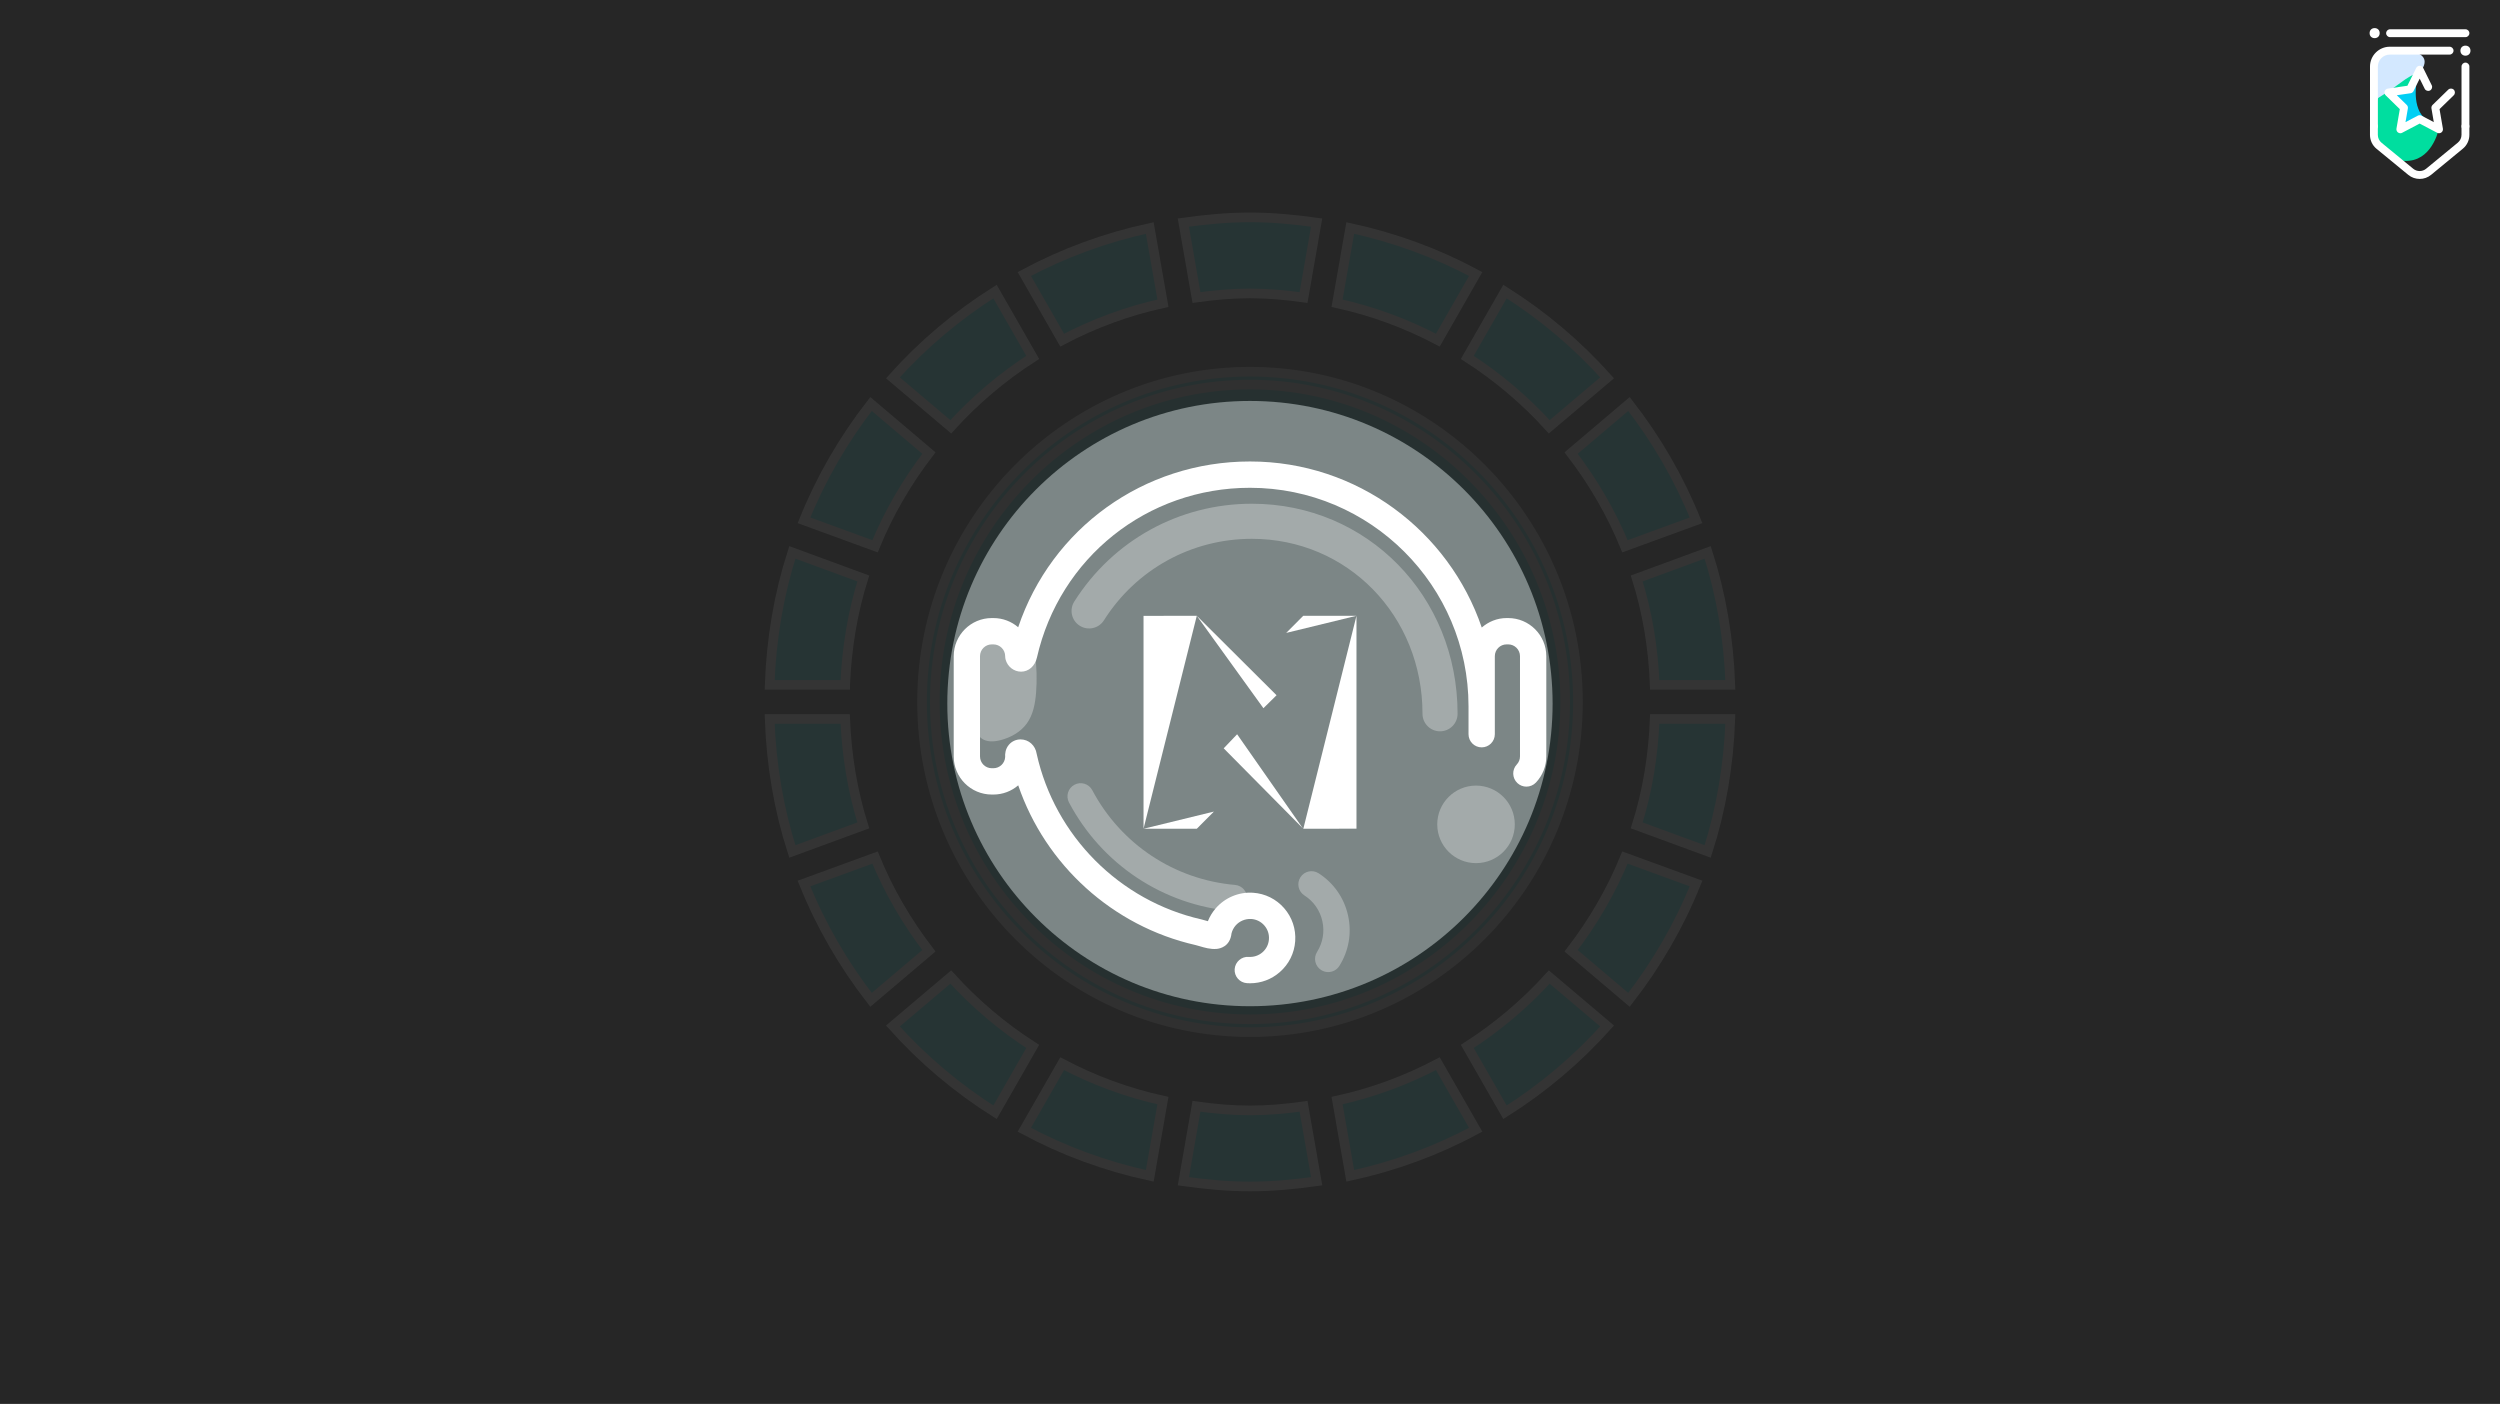 <?xml version="1.0" encoding="utf-8"?>
<!-- Generator: Adobe Illustrator 16.0.0, SVG Export Plug-In . SVG Version: 6.00 Build 0)  -->
<!DOCTYPE svg PUBLIC "-//W3C//DTD SVG 1.1//EN" "http://www.w3.org/Graphics/SVG/1.1/DTD/svg11.dtd">
<svg version="1.1" id="Layer_1" xmlns="http://www.w3.org/2000/svg" xmlns:xlink="http://www.w3.org/1999/xlink" x="0px" y="0px"
	 width="260px" height="146px" viewBox="0 0 260 146" style="enable-background:new 0 0 260 146;" xml:space="preserve">
<rect x="0" y="0" width="260" height="146" fill="#808080" stroke="none"/>
<path style="opacity:0.7;" d="M0,0v146h260V0H0z M129.995,104.647c-17.383,0-31.475-14.092-31.475-31.474
	c0-17.383,14.092-31.475,31.475-31.475s31.475,14.092,31.475,31.475C161.47,90.556,147.378,104.647,129.995,104.647z"/>
<g style="opacity:0.07;">
	<g>
		<path style="fill:#2FFFFF;stroke:#FFFFFF;stroke-miterlimit:10;" d="M119.574,122.286l1.371-7.824
			c-3.699-0.808-7.207-2.115-10.48-3.836l-3.934,6.866C110.582,119.672,114.95,121.284,119.574,122.286z"/>
		<path style="fill:#2FFFFF;stroke:#FFFFFF;stroke-miterlimit:10;" d="M87.898,71.225c0.16-3.848,0.777-7.556,1.883-11.064
			l-7.376-2.711c-1.404,4.358-2.19,8.982-2.36,13.776H87.898z"/>
		<path style="fill:#2FFFFF;stroke:#FFFFFF;stroke-miterlimit:10;" d="M89.781,85.84c-1.105-3.509-1.723-7.218-1.883-11.065h-7.854
			c0.17,4.794,0.956,9.417,2.36,13.775L89.781,85.84z"/>
		<path style="fill:#2FFFFF;stroke:#FFFFFF;stroke-miterlimit:10;" d="M96.605,98.881c-2.266-2.954-4.168-6.196-5.602-9.693
			l-7.387,2.699c1.765,4.38,4.123,8.429,6.971,12.096L96.605,98.881z"/>
		<path style="fill:#2FFFFF;stroke:#FFFFFF;stroke-miterlimit:10;" d="M106.531,28.497l3.934,6.877
			c3.273-1.721,6.781-3.029,10.48-3.837l-1.371-7.823C114.95,24.713,110.582,26.329,106.531,28.497z"/>
		<defs>
			<filter id="Adobe_OpacityMaskFilter" filterUnits="userSpaceOnUse" x="138.479" y="109.959" width="15.678" height="12.926">
				<feFlood  style="flood-color:white;flood-opacity:1" result="back"/>
				<feBlend  in="SourceGraphic" in2="back" mode="normal"/>
			</filter>
		</defs>
		<mask maskUnits="userSpaceOnUse" x="138.479" y="109.959" width="15.678" height="12.926" id="SVGID_1_">
			<g style="filter:url(#Adobe_OpacityMaskFilter);">
				<defs>
					<filter id="Adobe_OpacityMaskFilter_1_" filterUnits="userSpaceOnUse" x="139.055" y="110.626" width="14.414" height="11.66">
						<feFlood  style="flood-color:white;flood-opacity:1" result="back"/>
						<feBlend  in="SourceGraphic" in2="back" mode="normal"/>
					</filter>
				</defs>
				<mask maskUnits="userSpaceOnUse" x="139.055" y="110.626" width="14.414" height="11.66" id="SVGID_1_">
				</mask>
				<linearGradient id="SVGID_2_" gradientUnits="userSpaceOnUse" x1="148.498" y1="133.185" x2="135.417" y2="32.5">
					<stop  offset="0" style="stop-color:#000000"/>
					<stop  offset="0.105" style="stop-color:#050505"/>
					<stop  offset="0.229" style="stop-color:#131313"/>
					<stop  offset="0.362" style="stop-color:#2B2B2B"/>
					<stop  offset="0.501" style="stop-color:#4C4C4C"/>
					<stop  offset="0.646" style="stop-color:#777777"/>
					<stop  offset="0.796" style="stop-color:#ABABAB"/>
					<stop  offset="0.946" style="stop-color:#E7E7E7"/>
					<stop  offset="1" style="stop-color:#FFFFFF"/>
				</linearGradient>
				<path style="mask:url(#SVGID_1_);fill:url(#SVGID_2_);" d="M153.469,117.492l-3.933-6.866
					c-3.273,1.721-6.781,3.028-10.481,3.836l1.372,7.824C145.05,121.284,149.43,119.672,153.469,117.492z"/>
			</g>
		</mask>
		<linearGradient id="SVGID_3_" gradientUnits="userSpaceOnUse" x1="148.498" y1="133.185" x2="135.417" y2="32.5">
			<stop  offset="0" style="stop-color:#2FFFFF"/>
			<stop  offset="1" style="stop-color:#2FFFFF"/>
		</linearGradient>
		<path style="fill:url(#SVGID_3_);stroke:#FFFFFF;stroke-miterlimit:10;" d="M153.469,117.492l-3.933-6.866
			c-3.273,1.721-6.781,3.028-10.481,3.836l1.372,7.824C145.05,121.284,149.43,119.672,153.469,117.492z"/>
		<defs>
			<filter id="Adobe_OpacityMaskFilter_2_" filterUnits="userSpaceOnUse" x="138.479" y="23.115" width="15.678" height="12.926">
				<feFlood  style="flood-color:white;flood-opacity:1" result="back"/>
				<feBlend  in="SourceGraphic" in2="back" mode="normal"/>
			</filter>
		</defs>
		<mask maskUnits="userSpaceOnUse" x="138.479" y="23.115" width="15.678" height="12.926" id="SVGID_4_">
			<g style="filter:url(#Adobe_OpacityMaskFilter_2_);">
				<defs>
					<filter id="Adobe_OpacityMaskFilter_3_" filterUnits="userSpaceOnUse" x="139.055" y="23.714" width="14.414" height="11.66">
						<feFlood  style="flood-color:white;flood-opacity:1" result="back"/>
						<feBlend  in="SourceGraphic" in2="back" mode="normal"/>
					</filter>
				</defs>
				<mask maskUnits="userSpaceOnUse" x="139.055" y="23.714" width="14.414" height="11.66" id="SVGID_4_">
				</mask>
				<linearGradient id="SVGID_5_" gradientUnits="userSpaceOnUse" x1="159.477" y1="131.73" x2="146.417" y2="31.207">
					<stop  offset="0" style="stop-color:#000000"/>
					<stop  offset="0.105" style="stop-color:#050505"/>
					<stop  offset="0.229" style="stop-color:#131313"/>
					<stop  offset="0.362" style="stop-color:#2B2B2B"/>
					<stop  offset="0.501" style="stop-color:#4C4C4C"/>
					<stop  offset="0.646" style="stop-color:#777777"/>
					<stop  offset="0.796" style="stop-color:#ABABAB"/>
					<stop  offset="0.946" style="stop-color:#E7E7E7"/>
					<stop  offset="1" style="stop-color:#FFFFFF"/>
				</linearGradient>
				<path style="mask:url(#SVGID_4_);fill:url(#SVGID_5_);" d="M140.427,23.714l-1.372,7.823c3.7,0.808,7.208,2.116,10.481,3.837
					l3.933-6.877C149.43,26.329,145.05,24.713,140.427,23.714z"/>
			</g>
		</mask>
		<linearGradient id="SVGID_6_" gradientUnits="userSpaceOnUse" x1="159.477" y1="131.73" x2="146.417" y2="31.207">
			<stop  offset="0" style="stop-color:#2FFFFF"/>
			<stop  offset="1" style="stop-color:#2FFFFF"/>
		</linearGradient>
		<path style="fill:url(#SVGID_6_);stroke:#FFFFFF;stroke-miterlimit:10;" d="M140.427,23.714l-1.372,7.823
			c3.7,0.808,7.208,2.116,10.481,3.837l3.933-6.877C149.43,26.329,145.05,24.713,140.427,23.714z"/>
		<defs>
			<filter id="Adobe_OpacityMaskFilter_4_" filterUnits="userSpaceOnUse" x="162.711" y="41.297" width="14.332" height="16.15">
				<feFlood  style="flood-color:white;flood-opacity:1" result="back"/>
				<feBlend  in="SourceGraphic" in2="back" mode="normal"/>
			</filter>
		</defs>
		<mask maskUnits="userSpaceOnUse" x="162.711" y="41.297" width="14.332" height="16.15" id="SVGID_7_">
			<g style="filter:url(#Adobe_OpacityMaskFilter_4_);">
				<defs>
					<filter id="Adobe_OpacityMaskFilter_5_" filterUnits="userSpaceOnUse" x="163.396" y="42.016" width="12.989" height="14.796">
						<feFlood  style="flood-color:white;flood-opacity:1" result="back"/>
						<feBlend  in="SourceGraphic" in2="back" mode="normal"/>
					</filter>
				</defs>
				<mask maskUnits="userSpaceOnUse" x="163.396" y="42.016" width="12.989" height="14.796" id="SVGID_7_">
				</mask>
				<linearGradient id="SVGID_8_" gradientUnits="userSpaceOnUse" x1="180.081" y1="129.054" x2="167.017" y2="28.499">
					<stop  offset="0" style="stop-color:#000000"/>
					<stop  offset="0.105" style="stop-color:#050505"/>
					<stop  offset="0.229" style="stop-color:#131313"/>
					<stop  offset="0.362" style="stop-color:#2B2B2B"/>
					<stop  offset="0.501" style="stop-color:#4C4C4C"/>
					<stop  offset="0.646" style="stop-color:#777777"/>
					<stop  offset="0.796" style="stop-color:#ABABAB"/>
					<stop  offset="0.946" style="stop-color:#E7E7E7"/>
					<stop  offset="1" style="stop-color:#FFFFFF"/>
				</linearGradient>
				<path style="mask:url(#SVGID_7_);fill:url(#SVGID_8_);" d="M169.412,42.016l-6.016,5.103c2.264,2.954,4.166,6.196,5.6,9.693
					l7.39-2.7C174.621,49.734,172.262,45.685,169.412,42.016z"/>
			</g>
		</mask>
		<linearGradient id="SVGID_9_" gradientUnits="userSpaceOnUse" x1="180.081" y1="129.054" x2="167.017" y2="28.499">
			<stop  offset="0" style="stop-color:#2FFFFF"/>
			<stop  offset="1" style="stop-color:#2FFFFF"/>
		</linearGradient>
		<path style="fill:url(#SVGID_9_);stroke:#FFFFFF;stroke-miterlimit:10;" d="M169.412,42.016l-6.016,5.103
			c2.264,2.954,4.166,6.196,5.6,9.693l7.39-2.7C174.621,49.734,172.262,45.685,169.412,42.016z"/>
		<path style="fill:#2FFFFF;stroke:#FFFFFF;stroke-miterlimit:10;" d="M83.617,54.112l7.387,2.7
			c1.434-3.497,3.336-6.739,5.602-9.693l-6.018-5.103C87.74,45.685,85.382,49.734,83.617,54.112z"/>
		<path style="fill:#2FFFFF;stroke:#FFFFFF;stroke-miterlimit:10;" d="M98.88,44.385c2.519-2.773,5.377-5.196,8.522-7.215
			l-3.92-6.846c-3.944,2.488-7.514,5.506-10.619,8.97L98.88,44.385z"/>
		<defs>
			<filter id="Adobe_OpacityMaskFilter_6_" filterUnits="userSpaceOnUse" x="162.71" y="88.553" width="14.333" height="16.148">
				<feFlood  style="flood-color:white;flood-opacity:1" result="back"/>
				<feBlend  in="SourceGraphic" in2="back" mode="normal"/>
			</filter>
		</defs>
		<mask maskUnits="userSpaceOnUse" x="162.71" y="88.553" width="14.333" height="16.148" id="SVGID_10_">
			<g style="filter:url(#Adobe_OpacityMaskFilter_6_);">
				<defs>
					<filter id="Adobe_OpacityMaskFilter_7_" filterUnits="userSpaceOnUse" x="163.396" y="89.188" width="12.989" height="14.795">
						<feFlood  style="flood-color:white;flood-opacity:1" result="back"/>
						<feBlend  in="SourceGraphic" in2="back" mode="normal"/>
					</filter>
				</defs>
				<mask maskUnits="userSpaceOnUse" x="163.396" y="89.188" width="12.989" height="14.795" id="SVGID_10_">
				</mask>
				<linearGradient id="SVGID_11_" gradientUnits="userSpaceOnUse" x1="174.36" y1="129.781" x2="161.298" y2="29.243">
					<stop  offset="0" style="stop-color:#000000"/>
					<stop  offset="0.105" style="stop-color:#050505"/>
					<stop  offset="0.229" style="stop-color:#131313"/>
					<stop  offset="0.362" style="stop-color:#2B2B2B"/>
					<stop  offset="0.501" style="stop-color:#4C4C4C"/>
					<stop  offset="0.646" style="stop-color:#777777"/>
					<stop  offset="0.796" style="stop-color:#ABABAB"/>
					<stop  offset="0.946" style="stop-color:#E7E7E7"/>
					<stop  offset="1" style="stop-color:#FFFFFF"/>
				</linearGradient>
				<path style="mask:url(#SVGID_10_);fill:url(#SVGID_11_);" d="M176.386,91.887l-7.39-2.699c-1.434,3.497-3.336,6.739-5.6,9.693
					l6.016,5.102C172.262,100.315,174.621,96.267,176.386,91.887z"/>
			</g>
		</mask>
		<linearGradient id="SVGID_12_" gradientUnits="userSpaceOnUse" x1="174.36" y1="129.781" x2="161.298" y2="29.243">
			<stop  offset="0" style="stop-color:#2FFFFF"/>
			<stop  offset="1" style="stop-color:#2FFFFF"/>
		</linearGradient>
		<path style="fill:url(#SVGID_12_);stroke:#FFFFFF;stroke-miterlimit:10;" d="M176.386,91.887l-7.39-2.699
			c-1.434,3.497-3.336,6.739-5.6,9.693l6.016,5.102C172.262,100.315,174.621,96.267,176.386,91.887z"/>
		<path style="fill:#2FFFFF;stroke:#FFFFFF;stroke-miterlimit:10;" d="M135.568,115.057c-1.827,0.257-3.677,0.427-5.567,0.427
			c-1.894,0-3.743-0.17-5.569-0.427l-1.361,7.793c2.275,0.317,4.57,0.542,6.931,0.542c2.358,0,4.656-0.225,6.93-0.542
			L135.568,115.057z"/>
		<defs>
			<filter id="Adobe_OpacityMaskFilter_8_" filterUnits="userSpaceOnUse" x="151.928" y="100.919" width="15.926" height="15.457">
				<feFlood  style="flood-color:white;flood-opacity:1" result="back"/>
				<feBlend  in="SourceGraphic" in2="back" mode="normal"/>
			</filter>
		</defs>
		<mask maskUnits="userSpaceOnUse" x="151.928" y="100.919" width="15.926" height="15.457" id="SVGID_13_">
			<g style="filter:url(#Adobe_OpacityMaskFilter_8_);">
				<defs>
					<filter id="Adobe_OpacityMaskFilter_9_" filterUnits="userSpaceOnUse" x="152.598" y="101.612" width="14.54" height="14.063">
						<feFlood  style="flood-color:white;flood-opacity:1" result="back"/>
						<feBlend  in="SourceGraphic" in2="back" mode="normal"/>
					</filter>
				</defs>
				<mask maskUnits="userSpaceOnUse" x="152.598" y="101.612" width="14.54" height="14.063" id="SVGID_13_">
				</mask>
				<linearGradient id="SVGID_14_" gradientUnits="userSpaceOnUse" x1="162.92" y1="131.261" x2="149.863" y2="30.763">
					<stop  offset="0" style="stop-color:#000000"/>
					<stop  offset="0.105" style="stop-color:#050505"/>
					<stop  offset="0.229" style="stop-color:#131313"/>
					<stop  offset="0.362" style="stop-color:#2B2B2B"/>
					<stop  offset="0.501" style="stop-color:#4C4C4C"/>
					<stop  offset="0.646" style="stop-color:#777777"/>
					<stop  offset="0.796" style="stop-color:#ABABAB"/>
					<stop  offset="0.946" style="stop-color:#E7E7E7"/>
					<stop  offset="1" style="stop-color:#FFFFFF"/>
				</linearGradient>
				<path style="mask:url(#SVGID_13_);fill:url(#SVGID_14_);" d="M161.121,101.612c-2.518,2.774-5.378,5.198-8.523,7.217
					l3.922,6.846c3.942-2.488,7.515-5.506,10.618-8.972L161.121,101.612z"/>
			</g>
		</mask>
		<linearGradient id="SVGID_15_" gradientUnits="userSpaceOnUse" x1="162.92" y1="131.261" x2="149.863" y2="30.763">
			<stop  offset="0" style="stop-color:#2FFFFF"/>
			<stop  offset="1" style="stop-color:#2FFFFF"/>
		</linearGradient>
		<path style="fill:url(#SVGID_15_);stroke:#FFFFFF;stroke-miterlimit:10;" d="M161.121,101.612
			c-2.518,2.774-5.378,5.198-8.523,7.217l3.922,6.846c3.942-2.488,7.515-5.506,10.618-8.972L161.121,101.612z"/>
		<path style="fill:#2FFFFF;stroke:#FFFFFF;stroke-miterlimit:10;" d="M107.402,108.829c-3.146-2.019-6.004-4.442-8.522-7.217
			l-6.017,5.091c3.105,3.466,6.675,6.483,10.619,8.972L107.402,108.829z"/>
		<defs>
			<filter id="Adobe_OpacityMaskFilter_10_" filterUnits="userSpaceOnUse" x="122.489" y="22.108" width="15.022" height="9.396">
				<feFlood  style="flood-color:white;flood-opacity:1" result="back"/>
				<feBlend  in="SourceGraphic" in2="back" mode="normal"/>
			</filter>
		</defs>
		<mask maskUnits="userSpaceOnUse" x="122.489" y="22.108" width="15.022" height="9.396" id="SVGID_16_">
			<g style="filter:url(#Adobe_OpacityMaskFilter_10_);">
				<defs>
					<filter id="Adobe_OpacityMaskFilter_11_" filterUnits="userSpaceOnUse" x="123.07" y="22.608" width="13.86" height="8.334">
						<feFlood  style="flood-color:white;flood-opacity:1" result="back"/>
						<feBlend  in="SourceGraphic" in2="back" mode="normal"/>
					</filter>
				</defs>
				<mask maskUnits="userSpaceOnUse" x="123.07" y="22.608" width="13.86" height="8.334" id="SVGID_16_">
				</mask>
				<linearGradient id="SVGID_17_" gradientUnits="userSpaceOnUse" x1="144.352" y1="133.611" x2="131.304" y2="33.185">
					<stop  offset="0" style="stop-color:#000000"/>
					<stop  offset="0.105" style="stop-color:#050505"/>
					<stop  offset="0.229" style="stop-color:#131313"/>
					<stop  offset="0.362" style="stop-color:#2B2B2B"/>
					<stop  offset="0.501" style="stop-color:#4C4C4C"/>
					<stop  offset="0.646" style="stop-color:#777777"/>
					<stop  offset="0.796" style="stop-color:#ABABAB"/>
					<stop  offset="0.946" style="stop-color:#E7E7E7"/>
					<stop  offset="1" style="stop-color:#FFFFFF"/>
				</linearGradient>
				<path style="mask:url(#SVGID_16_);fill:url(#SVGID_17_);" d="M124.432,30.942c1.826-0.255,3.676-0.426,5.569-0.426
					c1.891,0,3.74,0.171,5.567,0.426l1.362-7.792c-2.273-0.319-4.571-0.543-6.93-0.543c-2.36,0-4.655,0.224-6.931,0.543
					L124.432,30.942z"/>
			</g>
		</mask>
		<linearGradient id="SVGID_18_" gradientUnits="userSpaceOnUse" x1="144.352" y1="133.611" x2="131.304" y2="33.185">
			<stop  offset="0" style="stop-color:#2FFFFF"/>
			<stop  offset="1" style="stop-color:#2FFFFF"/>
		</linearGradient>
		<path style="fill:url(#SVGID_18_);stroke:#FFFFFF;stroke-miterlimit:10;" d="M124.432,30.942c1.826-0.255,3.676-0.426,5.569-0.426
			c1.891,0,3.74,0.171,5.567,0.426l1.362-7.792c-2.273-0.319-4.571-0.543-6.93-0.543c-2.36,0-4.655,0.224-6.931,0.543
			L124.432,30.942z"/>
		<defs>
			<filter id="Adobe_OpacityMaskFilter_12_" filterUnits="userSpaceOnUse" x="169.599" y="74.274" width="10.874" height="14.925">
				<feFlood  style="flood-color:white;flood-opacity:1" result="back"/>
				<feBlend  in="SourceGraphic" in2="back" mode="normal"/>
			</filter>
		</defs>
		<mask maskUnits="userSpaceOnUse" x="169.599" y="74.274" width="10.874" height="14.925" id="SVGID_19_">
			<g style="filter:url(#Adobe_OpacityMaskFilter_12_);">
				<defs>
					<filter id="Adobe_OpacityMaskFilter_13_" filterUnits="userSpaceOnUse" x="170.22" y="74.774" width="9.735" height="13.775">
						<feFlood  style="flood-color:white;flood-opacity:1" result="back"/>
						<feBlend  in="SourceGraphic" in2="back" mode="normal"/>
					</filter>
				</defs>
				<mask maskUnits="userSpaceOnUse" x="170.22" y="74.774" width="9.735" height="13.775" id="SVGID_19_">
				</mask>
				<linearGradient id="SVGID_20_" gradientUnits="userSpaceOnUse" x1="181.397" y1="128.872" x2="168.331" y2="28.311">
					<stop  offset="0" style="stop-color:#000000"/>
					<stop  offset="0.105" style="stop-color:#050505"/>
					<stop  offset="0.229" style="stop-color:#131313"/>
					<stop  offset="0.362" style="stop-color:#2B2B2B"/>
					<stop  offset="0.501" style="stop-color:#4C4C4C"/>
					<stop  offset="0.646" style="stop-color:#777777"/>
					<stop  offset="0.796" style="stop-color:#ABABAB"/>
					<stop  offset="0.946" style="stop-color:#E7E7E7"/>
					<stop  offset="1" style="stop-color:#FFFFFF"/>
				</linearGradient>
				<path style="mask:url(#SVGID_19_);fill:url(#SVGID_20_);" d="M172.091,74.774c-0.148,3.848-0.766,7.557-1.871,11.065l7.377,2.71
					c1.403-4.358,2.188-8.981,2.358-13.775H172.091z"/>
			</g>
		</mask>
		<linearGradient id="SVGID_21_" gradientUnits="userSpaceOnUse" x1="181.397" y1="128.872" x2="168.331" y2="28.311">
			<stop  offset="0" style="stop-color:#2FFFFF"/>
			<stop  offset="1" style="stop-color:#2FFFFF"/>
		</linearGradient>
		<path style="fill:url(#SVGID_21_);stroke:#FFFFFF;stroke-miterlimit:10;" d="M172.091,74.774
			c-0.148,3.848-0.766,7.557-1.871,11.065l7.377,2.71c1.403-4.358,2.188-8.981,2.358-13.775H172.091z"/>
		<defs>
			<filter id="Adobe_OpacityMaskFilter_14_" filterUnits="userSpaceOnUse" x="169.6" y="56.8" width="10.874" height="14.925">
				<feFlood  style="flood-color:white;flood-opacity:1" result="back"/>
				<feBlend  in="SourceGraphic" in2="back" mode="normal"/>
			</filter>
		</defs>
		<mask maskUnits="userSpaceOnUse" x="169.6" y="56.8" width="10.874" height="14.925" id="SVGID_22_">
			<g style="filter:url(#Adobe_OpacityMaskFilter_14_);">
				<defs>
					<filter id="Adobe_OpacityMaskFilter_15_" filterUnits="userSpaceOnUse" x="170.22" y="57.449" width="9.735" height="13.776">
						<feFlood  style="flood-color:white;flood-opacity:1" result="back"/>
						<feBlend  in="SourceGraphic" in2="back" mode="normal"/>
					</filter>
				</defs>
				<mask maskUnits="userSpaceOnUse" x="170.22" y="57.449" width="9.735" height="13.776" id="SVGID_22_">
				</mask>
				<linearGradient id="SVGID_23_" gradientUnits="userSpaceOnUse" x1="183.383" y1="128.621" x2="170.317" y2="28.058">
					<stop  offset="0" style="stop-color:#000000"/>
					<stop  offset="0.105" style="stop-color:#050505"/>
					<stop  offset="0.229" style="stop-color:#131313"/>
					<stop  offset="0.362" style="stop-color:#2B2B2B"/>
					<stop  offset="0.501" style="stop-color:#4C4C4C"/>
					<stop  offset="0.646" style="stop-color:#777777"/>
					<stop  offset="0.796" style="stop-color:#ABABAB"/>
					<stop  offset="0.946" style="stop-color:#E7E7E7"/>
					<stop  offset="1" style="stop-color:#FFFFFF"/>
				</linearGradient>
				<path style="mask:url(#SVGID_22_);fill:url(#SVGID_23_);" d="M170.22,60.16c1.105,3.508,1.723,7.217,1.871,11.064h7.864
					c-0.17-4.794-0.955-9.417-2.358-13.776L170.22,60.16z"/>
			</g>
		</mask>
		<linearGradient id="SVGID_24_" gradientUnits="userSpaceOnUse" x1="183.383" y1="128.621" x2="170.317" y2="28.058">
			<stop  offset="0" style="stop-color:#2FFFFF"/>
			<stop  offset="1" style="stop-color:#2FFFFF"/>
		</linearGradient>
		<path style="fill:url(#SVGID_24_);stroke:#FFFFFF;stroke-miterlimit:10;" d="M170.22,60.16c1.105,3.508,1.723,7.217,1.871,11.064
			h7.864c-0.17-4.794-0.955-9.417-2.358-13.776L170.22,60.16z"/>
		<defs>
			<filter id="Adobe_OpacityMaskFilter_16_" filterUnits="userSpaceOnUse" x="151.927" y="29.623" width="15.926" height="15.456">
				<feFlood  style="flood-color:white;flood-opacity:1" result="back"/>
				<feBlend  in="SourceGraphic" in2="back" mode="normal"/>
			</filter>
		</defs>
		<mask maskUnits="userSpaceOnUse" x="151.927" y="29.623" width="15.926" height="15.456" id="SVGID_25_">
			<g style="filter:url(#Adobe_OpacityMaskFilter_16_);">
				<defs>
					<filter id="Adobe_OpacityMaskFilter_17_" filterUnits="userSpaceOnUse" x="152.598" y="30.324" width="14.54" height="14.061">
						<feFlood  style="flood-color:white;flood-opacity:1" result="back"/>
						<feBlend  in="SourceGraphic" in2="back" mode="normal"/>
					</filter>
				</defs>
				<mask maskUnits="userSpaceOnUse" x="152.598" y="30.324" width="14.54" height="14.061" id="SVGID_25_">
				</mask>
				<linearGradient id="SVGID_26_" gradientUnits="userSpaceOnUse" x1="171.796" y1="130.043" x2="158.747" y2="29.604">
					<stop  offset="0" style="stop-color:#000000"/>
					<stop  offset="0.105" style="stop-color:#050505"/>
					<stop  offset="0.229" style="stop-color:#131313"/>
					<stop  offset="0.362" style="stop-color:#2B2B2B"/>
					<stop  offset="0.501" style="stop-color:#4C4C4C"/>
					<stop  offset="0.646" style="stop-color:#777777"/>
					<stop  offset="0.796" style="stop-color:#ABABAB"/>
					<stop  offset="0.946" style="stop-color:#E7E7E7"/>
					<stop  offset="1" style="stop-color:#FFFFFF"/>
				</linearGradient>
				<path style="mask:url(#SVGID_25_);fill:url(#SVGID_26_);" d="M152.598,37.17c3.146,2.019,6.006,4.442,8.523,7.215l6.017-5.091
					c-3.104-3.464-6.676-6.482-10.618-8.97L152.598,37.17z"/>
			</g>
		</mask>
		<linearGradient id="SVGID_27_" gradientUnits="userSpaceOnUse" x1="171.796" y1="130.043" x2="158.747" y2="29.604">
			<stop  offset="0" style="stop-color:#2FFFFF"/>
			<stop  offset="1" style="stop-color:#2FFFFF"/>
		</linearGradient>
		<path style="fill:url(#SVGID_27_);stroke:#FFFFFF;stroke-miterlimit:10;" d="M152.598,37.17c3.146,2.019,6.006,4.442,8.523,7.215
			l6.017-5.091c-3.104-3.464-6.676-6.482-10.618-8.97L152.598,37.17z"/>
	</g>
	<g style="opacity:0.7;">
		<defs>
			<filter id="Adobe_OpacityMaskFilter_18_" filterUnits="userSpaceOnUse" x="96.063" y="38.827" width="67.875" height="68.346">
				<feFlood  style="flood-color:white;flood-opacity:1" result="back"/>
				<feBlend  in="SourceGraphic" in2="back" mode="normal"/>
			</filter>
		</defs>
		<mask maskUnits="userSpaceOnUse" x="96.063" y="38.827" width="67.875" height="68.346" id="SVGID_28_">
			<g style="filter:url(#Adobe_OpacityMaskFilter_18_);">
				<defs>
					<filter id="Adobe_OpacityMaskFilter_19_" filterUnits="userSpaceOnUse" x="96.563" y="39.327" width="66.875" height="67.346">
						<feFlood  style="flood-color:white;flood-opacity:1" result="back"/>
						<feBlend  in="SourceGraphic" in2="back" mode="normal"/>
					</filter>
				</defs>
				<mask maskUnits="userSpaceOnUse" x="96.563" y="39.327" width="66.875" height="67.346" id="SVGID_28_">
				</mask>
				
					<radialGradient id="SVGID_29_" cx="130" cy="73.39" r="33.441" gradientTransform="matrix(1 0 0 1.007 0 -0.889)" gradientUnits="userSpaceOnUse">
					<stop  offset="0" style="stop-color:#000000"/>
					<stop  offset="0.428" style="stop-color:#020202"/>
					<stop  offset="0.583" style="stop-color:#090909"/>
					<stop  offset="0.693" style="stop-color:#141414"/>
					<stop  offset="0.781" style="stop-color:#252525"/>
					<stop  offset="0.858" style="stop-color:#3B3B3B"/>
					<stop  offset="0.925" style="stop-color:#575757"/>
					<stop  offset="0.985" style="stop-color:#767676"/>
					<stop  offset="1" style="stop-color:#808080"/>
				</radialGradient>
				<path style="mask:url(#SVGID_28_);fill:url(#SVGID_29_);" d="M163.438,72.999c0,18.59-14.964,33.674-33.437,33.674
					c-18.475,0-33.438-15.084-33.438-33.674c0-18.589,14.964-33.672,33.438-33.672C148.474,39.327,163.438,54.41,163.438,72.999z"/>
			</g>
		</mask>
		
			<radialGradient id="SVGID_30_" cx="130" cy="73.39" r="33.441" gradientTransform="matrix(1 0 0 1.007 0 -0.889)" gradientUnits="userSpaceOnUse">
			<stop  offset="0" style="stop-color:#2FFFFF"/>
			<stop  offset="0.859" style="stop-color:#2FFFFF"/>
			<stop  offset="1" style="stop-color:#2FFFFF"/>
		</radialGradient>
		<path style="fill:url(#SVGID_30_);stroke:#FFFFFF;stroke-miterlimit:10;" d="M163.438,72.999c0,18.59-14.964,33.674-33.437,33.674
			c-18.475,0-33.438-15.084-33.438-33.674c0-18.589,14.964-33.672,33.438-33.672C148.474,39.327,163.438,54.41,163.438,72.999z"/>
		<path style="fill:#2FFFFF;stroke:#FFFFFF;stroke-miterlimit:10;" d="M130.001,107.342c-18.814,0-34.108-15.411-34.108-34.343
			c0-18.93,15.294-34.34,34.108-34.34c18.813,0,34.106,15.41,34.106,34.34C164.107,91.931,148.813,107.342,130.001,107.342z
			 M130.001,39.997c-18.069,0-32.78,14.805-32.78,33.002c0,18.197,14.711,33.004,32.78,33.004c18.067,0,32.779-14.807,32.779-33.004
			C162.78,54.802,148.068,39.997,130.001,39.997z"/>
	</g>
</g>
<g>
	<path style="opacity:0.3;fill:#FFFFFF;" d="M101.442,65.88c0.358-0.527,0.889-0.775,1.657-0.586
		c0.988,0.245,1.556,1.242,2.006,2.144c0.46-0.499,1.104-1.05,1.745-0.804c0.545,0.207,0.723,0.871,0.798,1.444
		c0.174,1.312,0.208,2.642,0.104,3.959c-0.09,1.126-0.299,2.29-0.965,3.207c-0.651,0.896-1.68,1.466-2.76,1.739
		c-0.666,0.168-1.437,0.209-1.979-0.21c-0.566-0.44-0.689-1.229-0.758-1.938C101.163,73.542,100.124,67.824,101.442,65.88z"/>
	<g style="opacity:0.3;">
		<path style="fill:#FFFFFF;" d="M149.764,76.057c-1.008,0-1.824-0.817-1.824-1.826c0-10.203-7.796-18.194-17.749-18.194
			c-6.272,0-12.024,3.168-15.382,8.474c-0.538,0.852-1.667,1.105-2.517,0.565c-0.853-0.538-1.106-1.666-0.566-2.516
			c4.03-6.371,10.933-10.172,18.465-10.172c12,0,21.397,9.594,21.397,21.843C151.588,75.239,150.771,76.057,149.764,76.057z"/>
	</g>
	<g style="opacity:0.3;">
		<path style="fill:#FFFFFF;" d="M128.33,94.766c-0.041,0-0.08-0.002-0.12-0.006c-7.25-0.632-13.616-4.856-17.033-11.298
			c-0.354-0.668-0.1-1.496,0.568-1.851c0.668-0.355,1.494-0.1,1.85,0.567c2.979,5.62,8.532,9.303,14.853,9.855
			c0.753,0.065,1.31,0.729,1.244,1.481C129.629,94.228,129.031,94.766,128.33,94.766z"/>
	</g>
	<path style="fill:#FFFFFF;" d="M156.853,64.278h-0.164c-0.992,0-1.89,0.38-2.587,0.986C150.683,55.231,141.174,47.993,130,47.993
		c-11.077,0-20.644,6.967-24.109,17.241c-0.694-0.594-1.595-0.956-2.579-0.956h-0.165c-2.186,0-3.961,1.778-3.961,3.964V78.67
		c0,2.185,1.775,3.963,3.961,3.963h0.165c0.985,0,1.89-0.362,2.583-0.959c2.824,8.271,9.81,14.652,18.447,16.613
		c0.131,0.03,0.272,0.073,0.42,0.117c0.503,0.15,1.132,0.34,1.776,0.281c0.322-0.028,1.39-0.23,1.54-1.616
		c0.074-0.294,0.219-0.572,0.416-0.805c0.398-0.468,1.024-0.727,1.639-0.69c0.527,0.036,1.01,0.275,1.356,0.673
		c0.348,0.397,0.519,0.907,0.481,1.436c-0.035,0.527-0.274,1.009-0.672,1.355c-0.398,0.346-0.907,0.513-1.433,0.48
		c-0.74-0.061-1.407,0.516-1.461,1.27c-0.052,0.755,0.517,1.408,1.271,1.46c0.112,0.008,0.223,0.012,0.335,0.012
		c1.135,0,2.221-0.405,3.085-1.159c0.951-0.827,1.521-1.976,1.606-3.23c0.086-1.258-0.323-2.472-1.151-3.423
		c-0.826-0.947-1.974-1.518-3.231-1.603c-1.48-0.1-2.943,0.514-3.908,1.646c-0.331,0.389-0.6,0.833-0.792,1.314
		c-0.025-0.008-0.05-0.016-0.074-0.022c-0.208-0.063-0.408-0.121-0.596-0.164c-8.523-1.935-15.244-8.689-17.135-17.217
		c-0.133-0.877-0.824-1.504-1.678-1.504c-0.469,0-0.908,0.201-1.206,0.55c-0.382,0.446-0.417,0.969-0.393,1.277
		c-0.03,0.651-0.568,1.171-1.227,1.171h-0.165c-0.676,0-1.225-0.55-1.225-1.226V68.243c0-0.676,0.549-1.227,1.225-1.227h0.165
		c0.677,0,1.228,0.551,1.228,1.227c0,0.125,0.017,0.25,0.05,0.371c0.205,0.729,0.866,1.239,1.606,1.239
		c0.786,0,1.447-0.583,1.643-1.45C110.198,57.997,119.312,50.73,130,50.73c12.53,0,22.726,10.194,22.726,22.726v2.901
		c0,0.756,0.611,1.369,1.367,1.369c0.757,0,1.369-0.613,1.369-1.369v-8.115c0-0.676,0.549-1.227,1.227-1.227h0.164
		c0.676,0,1.226,0.551,1.226,1.227V78.67c0,0.311-0.117,0.606-0.333,0.835c-0.517,0.551-0.489,1.417,0.063,1.935
		c0.263,0.247,0.601,0.371,0.935,0.371c0.366,0,0.729-0.146,1-0.433c0.691-0.738,1.072-1.7,1.072-2.708V68.243
		C160.814,66.057,159.038,64.278,156.853,64.278z"/>
	<g style="opacity:0.3;">
		<path style="fill:#FFFFFF;" d="M138.133,101.096c-0.248,0-0.5-0.067-0.726-0.209c-0.641-0.401-0.835-1.246-0.433-1.886
			c0.6-0.956,0.796-2.087,0.555-3.184c-0.243-1.121-0.908-2.076-1.871-2.693c-0.636-0.408-0.821-1.254-0.413-1.891
			c0.406-0.635,1.253-0.822,1.89-0.413c1.578,1.013,2.668,2.578,3.067,4.411c0.397,1.8,0.074,3.655-0.908,5.223
			C139.034,100.869,138.588,101.096,138.133,101.096z"/>
	</g>
	<circle style="opacity:0.3;fill:#FFFFFF;" cx="153.506" cy="85.734" r="4.032"/>
	<g>
		<polygon style="fill:#FFFFFF;" points="124.466,86.191 118.927,86.191 118.927,64.049 124.466,64.043 132.762,72.305 
			131.396,73.653 124.466,64.043 118.927,86.191 126.247,84.403 		"/>
		<polygon style="fill:#FFFFFF;" points="135.539,64.043 141.074,64.043 141.074,86.182 135.541,86.191 127.264,77.826 
			128.66,76.363 135.541,86.212 141.074,64.043 133.763,65.824 		"/>
	</g>
</g>
<g>
	<circle style="fill:#FFFFFF;" cx="256.407" cy="5.269" r="0.523"/>
	<circle style="fill:#FFFFFF;" cx="246.963" cy="3.445" r="0.524"/>
	<path style="fill:#D3E8FF;" d="M248.021,5.155c0,0,5.418-0.404,3.86,2.076c-1.556,2.479-1.003,1.513-1.003,1.513l-1.523,0.186
		l1.285,1.603l-0.348,2.152l1.108-0.551c0,0,2.265,0.057,0.938,2.262c-1.328,2.205-4.759-1.285-5.058-2.081
		S246.077,7.356,248.021,5.155z"/>
	<path style="fill:#00DE9F;" d="M251.855,7.209c-0.398,0.354-1.267,0.73-1.699,1.041c-0.992,0.71-1.693,1.248-2.745,1.884
		c-0.072,0.044-0.127,0.11-0.155,0.191c-0.237,0.673-1.418,5.724,2.291,6.354c3.03,0.515,3.926-2.542,4.144-3.414
		c0.066-0.263,0.118-0.106-0.147-0.052l-0.037-0.086c-0.092,0.019-0.612-0.315-0.69-0.365l-1.027-0.774
		c-0.128-0.079-0.155-0.274-0.273-0.184l-0.606,0.453c-0.244,0.183-0.592,0.006-0.59-0.298l0.012-1.067
		c0.003-0.101-0.038-0.197-0.109-0.268l-0.813-0.792c-0.198-0.195-0.17-0.335,0.096-0.419l0.758-0.073
		c0.018-0.005,0.341,0.02,0.358,0.012l0.61-0.823c0.11-0.055,0.187-0.161,0.202-0.284l0.035-0.271
		C251.51,7.638,252.109,6.983,251.855,7.209z"/>
	<path style="fill:#02CFF4;" d="M251.362,8.333c0,0-0.659,2.95,1.006,4.135c0,0-1.374-0.347-2.095,0.612
		c-0.021-0.218-0.395-2.373-0.395-2.373l-1.162-1.211c0,0,1.913-0.193,1.957-0.259C250.716,9.174,251.362,8.333,251.362,8.333z"/>
	<g>
		<path style="fill:#FFFFFF;" d="M249.634,13.858c-0.084,0-0.169-0.026-0.239-0.079c-0.127-0.091-0.189-0.247-0.164-0.4l0.349-2.03
			l-1.474-1.437c-0.112-0.109-0.151-0.271-0.104-0.419c0.047-0.148,0.177-0.256,0.33-0.278l2.037-0.297l0.912-1.847
			c0.069-0.139,0.211-0.228,0.367-0.228s0.298,0.089,0.366,0.228l0.886,1.794c0.101,0.203,0.018,0.448-0.186,0.549
			c-0.203,0.1-0.448,0.017-0.548-0.187l-0.519-1.05l-0.64,1.296c-0.061,0.121-0.176,0.205-0.308,0.224l-1.432,0.208l1.035,1.008
			c0.096,0.094,0.14,0.229,0.117,0.362l-0.244,1.425l1.28-0.673c0.119-0.063,0.261-0.063,0.381,0l1.278,0.673l-0.243-1.425
			c-0.023-0.134,0.021-0.269,0.118-0.363l1.628-1.587c0.162-0.157,0.421-0.155,0.579,0.008c0.157,0.162,0.154,0.421-0.008,0.579
			l-1.475,1.437l0.35,2.03c0.025,0.153-0.037,0.309-0.163,0.4c-0.127,0.092-0.294,0.104-0.433,0.031l-1.822-0.958l-1.823,0.958
			C249.766,13.843,249.699,13.858,249.634,13.858z"/>
	</g>
	<g>
		<path style="fill:#FFFFFF;" d="M246.888,13.545c-0.225,0-0.408-0.183-0.408-0.409V6.92c0-1.136,0.924-2.061,2.06-2.061h6.217
			c0.227,0,0.41,0.184,0.41,0.41c0,0.226-0.184,0.409-0.41,0.409h-6.217c-0.684,0-1.241,0.558-1.241,1.243v6.217
			C247.298,13.362,247.114,13.545,246.888,13.545z"/>
	</g>
	<g>
		<path style="fill:#FFFFFF;" d="M256.407,13.545c-0.227,0-0.409-0.183-0.409-0.409V6.92c0-0.226,0.183-0.409,0.409-0.409
			s0.409,0.183,0.409,0.409v6.217C256.816,13.362,256.634,13.545,256.407,13.545z"/>
	</g>
	<g>
		<path style="fill:#FFFFFF;" d="M251.647,18.609c-0.422,0-0.844-0.142-1.187-0.424l-3.299-2.708
			c-0.435-0.358-0.683-0.884-0.683-1.445v-0.896c0-0.227,0.184-0.41,0.408-0.41c0.227,0,0.41,0.183,0.41,0.41v0.896
			c0,0.315,0.14,0.612,0.384,0.812l3.298,2.708c0.388,0.317,0.948,0.317,1.335-0.001l3.302-2.718c0.242-0.2,0.382-0.496,0.382-0.811
			v-0.886c0-0.227,0.183-0.41,0.409-0.41s0.409,0.183,0.409,0.41v0.886c0,0.561-0.247,1.087-0.681,1.443l-3.3,2.718
			C252.49,18.467,252.068,18.609,251.647,18.609z"/>
	</g>
	<g>
		<path style="fill:#FFFFFF;" d="M256.407,3.863h-7.84c-0.227,0-0.41-0.183-0.41-0.409c0-0.227,0.184-0.41,0.41-0.41h7.84
			c0.227,0,0.409,0.183,0.409,0.41C256.816,3.68,256.634,3.863,256.407,3.863z"/>
	</g>
</g>
</svg>
